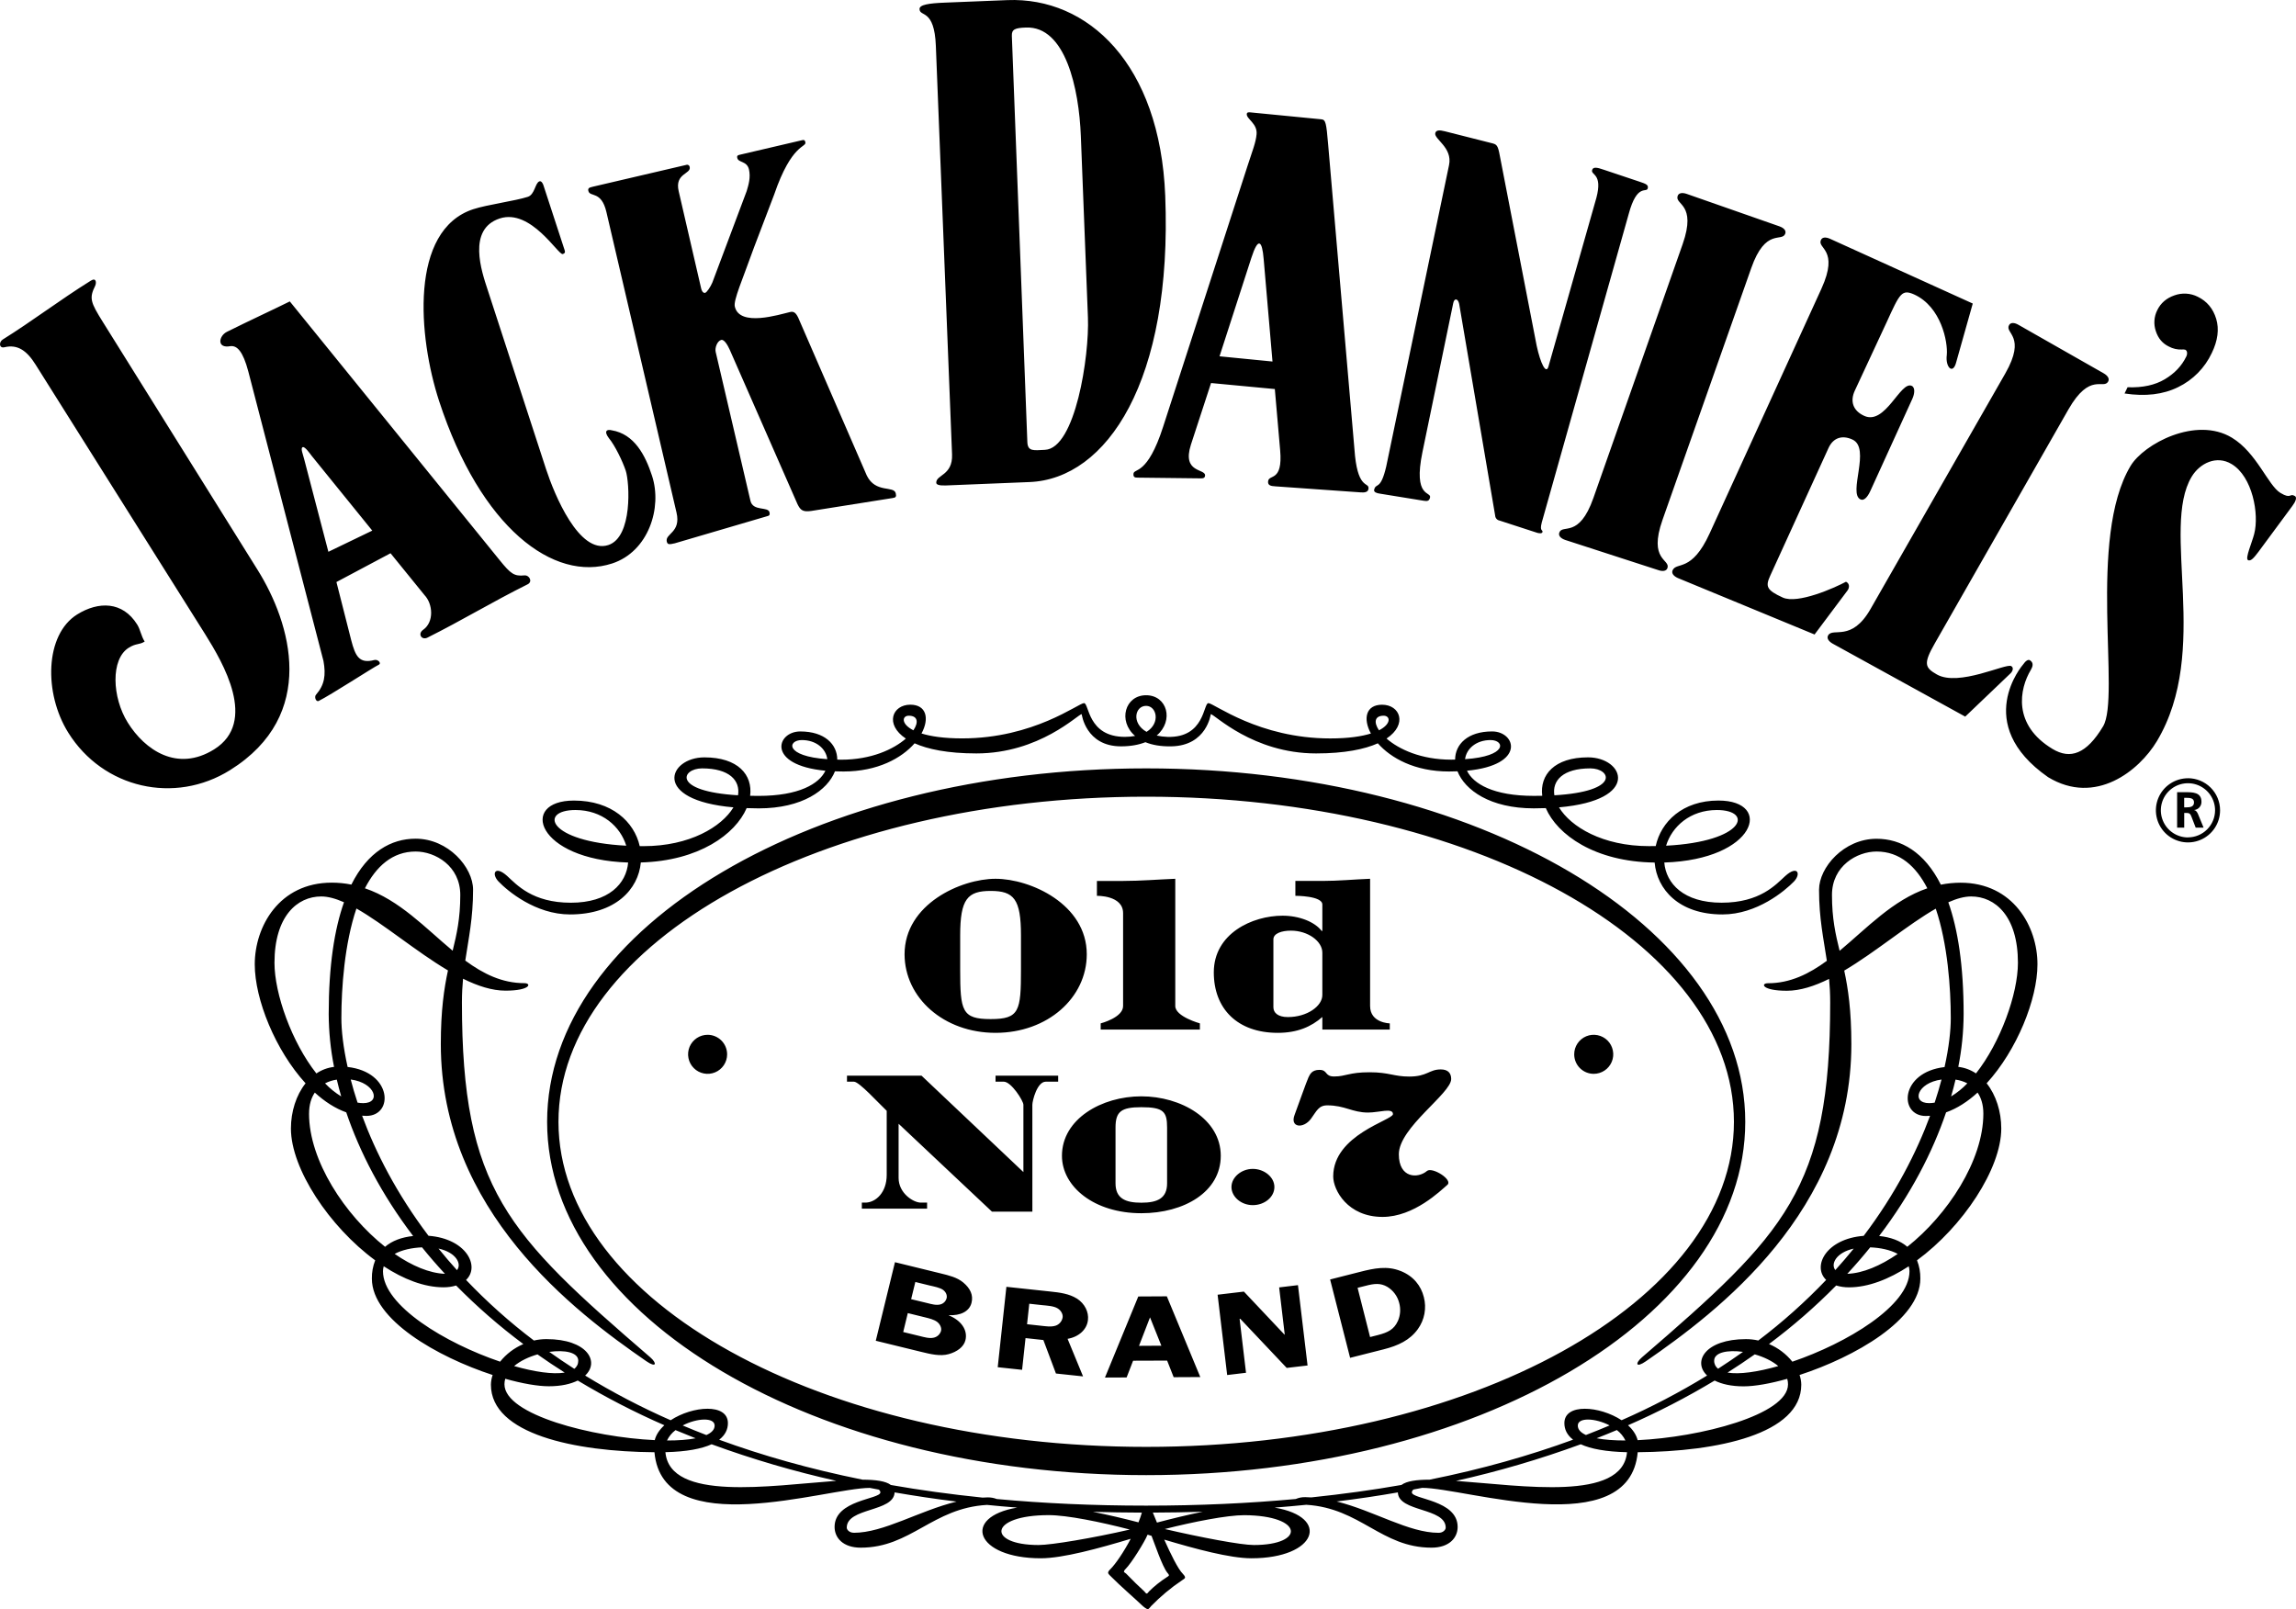 <svg width="117" height="82" viewBox="0 0 117 82" fill="none" xmlns="http://www.w3.org/2000/svg">
<path d="M58.41 39.156C41.547 39.156 27.88 47.222 27.88 57.167C27.88 67.112 41.546 75.172 58.41 75.172C75.274 75.172 88.935 67.109 88.935 57.167C88.935 47.224 75.268 39.156 58.41 39.156ZM88.358 57.167C88.358 66.313 74.95 73.732 58.411 73.732C41.871 73.732 28.459 66.313 28.459 57.167C28.459 48.021 41.867 40.599 58.411 40.599C74.954 40.599 88.358 48.014 88.358 57.167ZM46.16 37.638C45.535 38.182 44.403 38.714 42.863 38.714C42.793 38.714 42.733 38.711 42.666 38.709C42.662 37.932 42.026 37.274 40.78 37.274C39.569 37.274 39.034 38.988 42.061 39.276C41.748 39.937 40.725 40.558 38.658 40.558C38.508 40.558 38.365 40.558 38.226 40.553C38.361 39.491 37.613 38.595 35.896 38.595C34.062 38.595 33.172 40.775 37.375 41.142C36.777 42.131 35.151 43.119 32.793 43.119C32.726 43.119 32.664 43.119 32.599 43.117C32.321 41.883 31.179 40.796 29.248 40.796C26.436 40.796 27.32 43.805 32.009 43.954C31.919 45.021 31.031 46.002 29.089 46.002C27.123 46.002 26.327 45.078 25.843 44.639C25.221 44.078 25.027 44.526 25.403 44.92C25.864 45.4 27.285 46.599 29.047 46.599C31.364 46.599 32.532 45.313 32.655 43.951C35.623 43.869 37.473 42.511 38.048 41.181C38.244 41.189 38.446 41.194 38.66 41.194C40.891 41.194 42.17 40.261 42.548 39.306C42.689 39.312 42.832 39.315 42.984 39.315C44.724 39.315 45.946 38.633 46.607 37.879C47.279 38.18 48.292 38.394 49.754 38.394C52.977 38.394 54.94 36.392 55.121 36.392C55.121 36.392 55.322 38.033 57.124 38.033C57.628 38.033 58.036 37.952 58.368 37.822C58.712 37.962 59.151 38.045 59.696 38.033C61.498 37.996 61.699 36.392 61.699 36.392C61.881 36.392 63.839 38.394 67.066 38.394C68.525 38.394 69.54 38.18 70.212 37.879C70.874 38.632 72.094 39.315 73.835 39.315C73.987 39.315 74.131 39.311 74.271 39.305C74.648 40.261 75.928 41.193 78.159 41.193C78.374 41.193 78.575 41.188 78.771 41.181C79.356 42.534 81.258 43.916 84.317 43.955C84.434 45.315 85.549 46.599 87.771 46.599C89.533 46.599 90.953 45.399 91.418 44.92C91.793 44.524 91.597 44.078 90.976 44.639C90.492 45.077 89.695 46.001 87.73 46.001C85.788 46.001 84.899 45.019 84.809 43.954C89.499 43.804 90.382 40.795 87.57 40.795C85.734 40.795 84.641 41.882 84.372 43.114C84.258 43.114 84.144 43.118 84.026 43.118C81.667 43.118 80.042 42.131 79.444 41.142C83.646 40.775 82.757 38.594 80.924 38.594C79.203 38.594 78.456 39.492 78.59 40.552C78.449 40.555 78.309 40.557 78.158 40.557C76.09 40.557 75.069 39.936 74.755 39.275C77.781 38.987 77.247 37.273 76.036 37.273C74.789 37.273 74.153 37.931 74.15 38.708C74.083 38.708 74.023 38.712 73.952 38.712C72.414 38.712 71.282 38.182 70.656 37.636C71.747 36.906 71.341 35.912 70.427 35.912C69.609 35.912 69.442 36.614 69.859 37.379C69.394 37.525 68.727 37.63 67.785 37.63C64.14 37.63 61.858 35.831 61.577 35.831C61.316 35.831 61.397 37.609 59.492 37.551C59.308 37.546 59.124 37.523 58.944 37.483C59.837 36.719 59.477 35.429 58.403 35.429C57.33 35.429 56.952 36.739 57.842 37.503C57.67 37.535 57.496 37.55 57.322 37.55C55.42 37.55 55.502 35.83 55.24 35.83C54.959 35.83 52.678 37.628 49.033 37.628C48.091 37.628 47.423 37.523 46.958 37.377C47.374 36.612 47.206 35.91 46.388 35.91C45.474 35.913 45.068 36.911 46.16 37.638ZM29.325 41.278C30.687 41.278 31.614 42.12 31.912 43.096C27.893 42.889 27.451 41.278 29.325 41.278ZM37.608 40.527C34.211 40.326 34.731 39.156 35.776 39.156C37.171 39.156 37.731 39.776 37.609 40.527H37.608ZM40.859 37.713C41.592 37.713 42.09 38.154 42.158 38.687C39.975 38.539 40.131 37.713 40.86 37.713H40.859ZM87.487 41.278C89.365 41.278 88.921 42.889 84.901 43.096C85.199 42.122 86.126 41.278 87.488 41.278H87.487ZM81.042 39.156C82.086 39.156 82.608 40.329 79.208 40.528C79.086 39.776 79.646 39.156 81.042 39.156ZM75.956 37.713C76.684 37.713 76.842 38.539 74.657 38.687C74.725 38.153 75.224 37.713 75.956 37.713ZM70.509 36.472C70.843 36.472 70.922 36.883 70.271 37.216C69.993 36.806 70.052 36.472 70.509 36.472ZM58.403 35.97C58.94 35.97 59.151 36.846 58.426 37.295C57.638 36.846 57.84 35.97 58.403 35.97V35.97ZM46.308 36.472C46.764 36.472 46.823 36.806 46.545 37.216C45.894 36.883 45.973 36.472 46.308 36.472ZM36.059 52.733C35.862 52.733 35.67 52.791 35.506 52.9C35.343 53.01 35.215 53.165 35.139 53.346C35.064 53.528 35.044 53.728 35.083 53.921C35.121 54.114 35.215 54.291 35.355 54.43C35.493 54.57 35.671 54.664 35.864 54.703C36.057 54.742 36.257 54.722 36.438 54.647C36.62 54.572 36.776 54.444 36.885 54.281C36.995 54.117 37.053 53.925 37.053 53.729C37.053 53.465 36.948 53.212 36.762 53.025C36.575 52.838 36.322 52.733 36.058 52.733H36.059ZM81.211 54.722C81.408 54.722 81.6 54.664 81.764 54.555C81.928 54.446 82.056 54.291 82.132 54.109C82.208 53.928 82.228 53.727 82.189 53.534C82.151 53.341 82.057 53.164 81.918 53.024C81.778 52.885 81.601 52.79 81.408 52.752C81.215 52.713 81.014 52.733 80.832 52.808C80.65 52.884 80.495 53.011 80.386 53.175C80.276 53.339 80.218 53.532 80.219 53.729C80.219 53.992 80.323 54.244 80.509 54.43C80.695 54.616 80.947 54.721 81.21 54.722H81.211ZM50.731 52.633C53.386 52.633 55.38 50.845 55.38 48.629C55.38 46.076 52.507 44.782 50.731 44.782C48.968 44.782 46.095 46.076 46.095 48.629C46.098 50.845 48.09 52.633 50.731 52.633ZM48.929 47.67C48.929 45.809 49.304 45.401 50.483 45.401C51.662 45.401 52.027 45.809 52.027 47.67V49.392C52.027 51.52 51.952 51.932 50.483 51.932C49.013 51.932 48.929 51.52 48.929 49.392V47.67ZM57.241 44.893H55.897V45.651C55.897 45.651 57.231 45.615 57.231 46.534V51.266C57.231 51.859 56.089 52.15 56.089 52.15V52.466H61.144V52.15C61.144 52.15 59.89 51.806 59.89 51.266V44.782C59.011 44.817 58.126 44.892 57.241 44.892V44.893ZM65.111 52.633C66.117 52.633 66.823 52.318 67.384 51.825V52.466H70.821V52.15C70.821 52.15 69.818 52.136 69.818 51.266V44.782C69.006 44.814 68.194 44.892 67.384 44.892H66.01V45.65C66.01 45.65 67.384 45.645 67.384 46.094V47.44H67.35C67 46.978 66.205 46.663 65.359 46.663C63.814 46.663 61.853 47.572 61.853 49.552C61.853 51.408 63.06 52.633 65.111 52.633V52.633ZM64.89 47.869C64.89 47.565 65.311 47.425 65.784 47.425C66.647 47.425 67.384 47.96 67.384 48.548V50.706C67.384 51.267 66.615 51.829 65.627 51.829C65.123 51.829 64.89 51.61 64.89 51.33V47.869ZM52.607 56.298C52.607 56.097 52.848 55.122 53.288 55.122H53.922V54.816H50.731V55.122H51.152C51.532 55.122 52.151 56.097 52.151 56.298V59.728L46.96 54.816H43.161V55.122H43.516C43.783 55.122 44.776 56.221 45.185 56.606V59.874C45.185 60.766 44.635 61.267 44.121 61.284H43.918V61.591H47.243V61.284H46.9C46.522 61.267 45.791 60.797 45.791 60.026V57.266L50.549 61.745H52.608L52.607 56.298ZM54.115 58.898C54.115 60.468 55.748 61.825 58.16 61.825C60.336 61.825 62.208 60.742 62.208 58.898C62.208 57.027 60.183 55.868 58.16 55.868C56.137 55.868 54.115 57.023 54.115 58.898V58.898ZM59.473 57.463V60.301C59.473 61.075 58.969 61.289 58.16 61.289C57.351 61.289 56.845 61.075 56.845 60.301V57.462C56.845 56.646 57.13 56.422 58.16 56.422C59.289 56.422 59.473 56.646 59.473 57.462V57.463ZM64.941 60.489C64.941 59.983 64.422 59.566 63.839 59.566C63.256 59.566 62.753 59.994 62.753 60.489C62.753 60.983 63.243 61.413 63.839 61.413C64.435 61.413 64.941 61.006 64.941 60.489ZM67.988 54.857C67.486 54.857 67.674 54.52 67.234 54.52C66.842 54.52 66.755 54.751 66.678 54.9C66.601 55.05 66.062 56.577 65.976 56.797C65.71 57.467 66.42 57.536 66.806 57.01C67.094 56.616 67.195 56.328 67.635 56.328C68.54 56.328 68.901 56.695 69.719 56.695C70.277 56.695 70.983 56.435 70.983 56.775C70.983 57.083 67.938 57.82 67.938 59.95C67.938 60.652 68.68 62.013 70.452 62.013C72.059 62.013 73.414 60.67 73.752 60.382C74.061 60.121 72.977 59.449 72.716 59.672C72.25 60.068 71.282 60.046 71.282 58.821C71.282 57.458 73.95 55.723 73.95 54.985C73.95 54.698 73.799 54.497 73.419 54.497C72.817 54.497 72.74 54.861 71.809 54.861C71.033 54.861 70.78 54.642 69.797 54.642C68.735 54.641 68.59 54.856 67.988 54.856V54.857ZM49.084 65.354C48.771 65.092 48.345 64.992 47.937 64.892L45.606 64.321L44.628 68.324L46.96 68.894C47.407 69.003 47.916 69.128 48.348 69.004C48.762 68.888 49.111 68.645 49.197 68.295C49.324 67.775 48.977 67.289 48.355 67.032V67.021C48.927 67.048 49.398 66.841 49.508 66.386C49.603 66.006 49.452 65.661 49.084 65.354ZM47.954 67.819C47.929 67.905 47.881 67.984 47.815 68.045C47.749 68.106 47.667 68.149 47.579 68.167C47.365 68.22 47.087 68.138 46.868 68.084L46.026 67.879L46.26 66.915L47.155 67.135C47.351 67.184 47.595 67.243 47.751 67.36C47.906 67.476 47.99 67.667 47.954 67.818V67.819ZM48.234 66.165C48.214 66.238 48.175 66.305 48.12 66.359C48.066 66.412 47.999 66.451 47.925 66.471C47.716 66.528 47.47 66.46 47.258 66.405L46.43 66.205L46.644 65.329L47.381 65.51C47.584 65.557 47.909 65.617 48.066 65.738C48.216 65.856 48.273 66.017 48.237 66.164L48.234 66.165ZM54.876 66.174C54.484 65.928 54.004 65.865 53.53 65.816L51.284 65.575L50.842 69.672L52.084 69.805L52.259 68.188L53.168 68.287L53.809 69.993L55.191 70.14L54.402 68.226C54.992 68.126 55.391 67.735 55.44 67.267C55.487 66.867 55.287 66.44 54.878 66.173L54.876 66.174ZM53.79 67.556C53.556 67.633 53.275 67.582 53.021 67.556L52.337 67.481L52.45 66.437L53.101 66.508C53.335 66.532 53.696 66.548 53.894 66.674C54.062 66.775 54.169 66.962 54.151 67.125C54.137 67.223 54.096 67.316 54.032 67.391C53.969 67.468 53.886 67.524 53.792 67.556L53.79 67.556ZM58.005 66.068L56.307 70.199L57.41 70.194L57.741 69.341L59.475 69.335L59.808 70.181L61.165 70.174L59.46 66.06L58.005 66.068ZM58.042 68.583L58.603 67.132L59.181 68.576L58.042 68.583ZM65.183 65.605L65.468 68.01H65.454L63.387 65.819L62.047 65.978L62.534 70.071L63.495 69.956L63.168 67.209L63.201 67.204L65.568 69.708L66.631 69.584L66.142 65.49L65.183 65.605ZM71.363 64.766C70.689 64.497 70.037 64.625 69.287 64.818L67.78 65.201L68.799 69.194L70.509 68.761C71.246 68.574 71.85 68.293 72.254 67.726C72.421 67.493 72.535 67.227 72.587 66.946C72.639 66.665 72.629 66.375 72.556 66.099C72.413 65.523 72.029 65.026 71.365 64.765L71.363 64.766ZM71.23 67.323C71.039 67.744 70.732 67.901 70.226 68.031L69.817 68.135L69.18 65.626L69.597 65.522C70.029 65.41 70.346 65.371 70.698 65.578C70.996 65.76 71.211 66.05 71.298 66.387C71.385 66.697 71.362 67.028 71.232 67.322L71.23 67.323ZM99.904 44.982C99.568 44.983 99.232 45.016 98.902 45.082C98.066 43.414 96.869 42.743 95.626 42.743C93.957 42.743 92.695 44.205 92.695 45.342C92.695 46.807 92.926 47.836 93.093 48.962C92.189 49.626 91.231 50.105 90.093 50.105C89.71 50.105 89.78 50.488 91.054 50.488C91.737 50.488 92.464 50.251 93.207 49.884C93.242 50.255 93.263 50.648 93.263 51.079C93.263 60.589 90.97 62.88 83.672 69.168C83.308 69.483 83.361 69.723 83.871 69.37C87.497 66.867 94.342 61.719 94.342 53.21C94.342 51.486 94.175 50.373 93.979 49.461C95.593 48.503 97.238 47.105 98.643 46.305C99.247 48.094 99.408 50.332 99.408 51.891C99.408 52.504 99.318 53.356 99.091 54.377C96.809 54.641 96.751 56.87 98.14 56.87C98.211 56.87 98.28 56.865 98.353 56.86C97.669 58.711 96.596 60.83 94.97 62.978C93.045 63.127 92.337 64.538 93.058 65.224C91.99 66.344 90.834 67.377 89.6 68.311C89.393 68.265 89.181 68.241 88.97 68.241C86.896 68.241 86.237 69.387 86.991 70.096C85.592 70.953 84.136 71.714 82.633 72.374C81.522 71.642 79.718 71.497 79.718 72.522C79.718 72.84 79.854 73.131 80.161 73.365C77.971 74.167 75.545 74.862 72.85 75.403C72.181 75.403 71.672 75.476 71.416 75.672C69.96 75.928 68.428 76.139 66.821 76.307C66.722 76.301 66.622 76.294 66.522 76.294C66.353 76.289 66.184 76.321 66.029 76.388C63.654 76.607 61.115 76.726 58.4 76.726C55.694 76.726 53.163 76.608 50.794 76.389C50.643 76.33 50.481 76.302 50.319 76.306C50.236 76.306 50.154 76.313 50.071 76.317C48.435 76.149 46.877 75.935 45.397 75.674C45.14 75.476 44.628 75.405 43.953 75.403C41.261 74.861 38.837 74.169 36.648 73.367C36.956 73.13 37.093 72.84 37.093 72.522C37.093 71.496 35.285 71.642 34.175 72.375C32.673 71.715 31.217 70.954 29.818 70.098C30.578 69.389 29.921 68.24 27.842 68.24C27.628 68.241 27.416 68.265 27.207 68.312C25.973 67.378 24.817 66.345 23.75 65.225C24.476 64.537 23.766 63.12 21.835 62.974C20.209 60.825 19.135 58.707 18.452 56.855C18.524 56.861 18.596 56.866 18.669 56.866C20.066 56.866 20.002 54.631 17.714 54.372C17.486 53.352 17.396 52.501 17.396 51.886C17.396 50.326 17.558 48.086 18.163 46.297C19.567 47.095 21.213 48.496 22.828 49.453C22.631 50.365 22.463 51.479 22.463 53.206C22.463 61.715 29.309 66.863 32.934 69.365C33.449 69.719 33.495 69.478 33.133 69.164C25.837 62.876 23.539 60.584 23.539 51.075C23.539 50.642 23.561 50.248 23.596 49.875C24.342 50.245 25.072 50.483 25.758 50.483C27.03 50.483 27.101 50.101 26.72 50.101C25.578 50.101 24.617 49.618 23.71 48.951C23.877 47.828 24.107 46.799 24.107 45.337C24.107 44.2 22.846 42.739 21.177 42.739C19.936 42.739 18.74 43.409 17.905 45.078C17.576 45.012 17.242 44.979 16.907 44.979C14.223 44.979 12.982 47.22 12.982 49.142C12.982 50.931 14.036 53.526 15.571 55.205C15.091 55.806 14.825 56.651 14.825 57.509C14.825 59.56 16.786 62.515 19.119 64.226C19.002 64.522 18.945 64.839 18.95 65.157C18.95 67.253 22.299 69.152 25.104 70.069C25.048 70.228 25.019 70.395 25.016 70.563C25.016 73.081 29.288 73.975 33.35 74.005C33.762 78.614 42.104 75.83 44.322 75.822C44.474 75.851 44.624 75.88 44.777 75.909C44.802 75.923 44.823 75.943 44.838 75.968C44.853 75.992 44.862 76.02 44.863 76.049C44.863 76.408 42.529 76.427 42.529 77.812C42.529 78.368 42.962 78.868 43.861 78.868C46.42 78.868 47.515 76.848 50.295 76.689C50.801 76.74 51.315 76.786 51.836 76.826C48.981 77.308 49.707 79.409 53.039 79.409C54.163 79.409 56.008 78.9 57.62 78.416C57.262 79.094 56.845 79.705 56.581 79.966C56.534 80.007 56.467 80.086 56.467 80.147C56.467 80.208 56.582 80.307 56.646 80.369C57.096 80.823 57.796 81.427 58.206 81.816C58.266 81.875 58.421 82 58.487 82C58.553 82 58.605 81.898 58.663 81.84C59.137 81.354 59.66 80.918 60.224 80.538C60.3 80.486 60.388 80.442 60.388 80.385C60.388 80.328 60.322 80.247 60.276 80.201C60.035 79.967 59.656 79.194 59.328 78.458C60.906 78.928 62.675 79.409 63.768 79.409C67.101 79.409 67.824 77.309 64.952 76.827C65.497 76.784 66.036 76.737 66.566 76.683C69.327 76.852 70.391 78.868 72.948 78.868C73.846 78.868 74.279 78.368 74.279 77.812C74.279 76.427 71.946 76.409 71.946 76.049C71.947 76.019 71.956 75.989 71.972 75.964C71.988 75.938 72.011 75.918 72.037 75.903C72.184 75.876 72.329 75.848 72.474 75.82C74.674 75.82 83.042 78.621 83.455 74.004C87.52 73.974 91.79 73.08 91.79 70.562C91.787 70.394 91.758 70.227 91.703 70.068C94.508 69.153 97.857 67.254 97.857 65.156C97.862 64.837 97.804 64.52 97.688 64.224C100.02 62.512 101.981 59.559 101.981 57.508C101.981 56.649 101.715 55.805 101.236 55.204C102.771 53.525 103.825 50.93 103.825 49.141C103.83 47.224 102.588 44.982 99.904 44.982ZM93.743 48.453C93.535 47.606 93.354 46.809 93.354 45.606C93.354 44.129 94.629 43.393 95.628 43.393C96.815 43.393 97.64 44.156 98.213 45.267C96.46 45.866 95.129 47.299 93.743 48.453V48.453ZM21.181 43.393C22.181 43.393 23.455 44.129 23.455 45.606C23.455 46.806 23.274 47.602 23.067 48.448C21.681 47.294 20.351 45.861 18.596 45.267C19.167 44.155 19.994 43.393 21.181 43.393ZM36.416 72.647C36.416 72.851 36.262 73.01 35.995 73.129C35.583 72.971 35.182 72.807 34.788 72.641C35.516 72.26 36.416 72.216 36.416 72.647ZM34.423 72.878C34.759 73.019 35.101 73.158 35.447 73.294C35.05 73.372 34.55 73.407 33.989 73.406C34.09 73.198 34.239 73.017 34.423 72.878V72.878ZM29.467 69.341C29.468 69.421 29.451 69.5 29.416 69.572C29.38 69.643 29.329 69.706 29.265 69.754C28.824 69.471 28.399 69.183 27.991 68.891C28.778 68.78 29.467 68.914 29.467 69.341V69.341ZM27.389 69.019C27.835 69.334 28.297 69.643 28.776 69.946C28.178 70.046 27.247 69.913 26.199 69.614C26.514 69.349 26.944 69.147 27.389 69.019V69.019ZM23.286 64.726C22.956 64.36 22.642 63.993 22.346 63.626C23.251 63.824 23.544 64.418 23.286 64.726V64.726ZM22.673 64.913C21.886 64.883 20.992 64.506 20.112 63.898C20.49 63.691 20.999 63.585 21.506 63.564C21.87 64.016 22.259 64.466 22.673 64.912V64.913ZM18.512 56.216C18.414 56.215 18.317 56.206 18.22 56.189C18.085 55.781 17.969 55.388 17.871 55.01C19.131 55.175 19.435 56.215 18.512 56.215V56.216ZM13.987 49.067C13.987 46.686 15.149 45.683 16.368 45.683C16.721 45.683 17.111 45.794 17.529 45.978C17.043 47.349 16.75 49.211 16.75 51.676C16.755 52.58 16.846 53.481 17.022 54.368C16.699 54.406 16.391 54.52 16.122 54.702C14.871 53.118 13.987 50.648 13.987 49.066V49.067ZM17.387 55.872C17.085 55.687 16.808 55.463 16.564 55.207C16.751 55.111 16.954 55.046 17.163 55.017C17.23 55.298 17.303 55.583 17.387 55.871V55.872ZM15.749 56.754C15.749 56.29 15.863 55.943 16.042 55.678C16.541 56.134 17.081 56.484 17.644 56.685C18.332 58.714 19.442 60.867 21.053 62.986C20.472 63.047 19.982 63.227 19.622 63.536C17.577 61.914 15.748 59.145 15.748 56.753L15.749 56.754ZM19.516 64.78C19.516 64.695 19.529 64.61 19.554 64.528C20.56 65.187 21.616 65.6 22.6 65.6C22.818 65.602 23.034 65.571 23.243 65.509C24.307 66.589 25.452 67.587 26.668 68.493C26.205 68.69 25.798 68.998 25.484 69.39C22.711 68.45 19.516 66.539 19.516 64.78ZM33.368 73.388C30.201 73.243 25.706 72.099 25.706 70.541C25.706 70.446 25.72 70.352 25.747 70.261C26.619 70.506 27.404 70.643 27.969 70.643C28.601 70.643 29.086 70.527 29.441 70.351C30.862 71.206 32.336 71.967 33.855 72.63C33.609 72.854 33.433 73.109 33.364 73.39L33.368 73.388ZM33.913 74.002C34.989 73.977 35.754 73.83 36.263 73.599C38.338 74.359 40.46 74.981 42.617 75.463C39.226 75.709 34.138 76.522 33.908 74.004L33.913 74.002ZM43.51 78.108C43.279 78.108 43.149 77.951 43.149 77.849C43.149 76.817 45.55 77.062 45.587 76.052C46.609 76.228 47.659 76.386 48.745 76.52C46.813 76.994 45.038 78.11 43.505 78.11L43.51 78.108ZM52.923 78.733C50.281 78.733 50.36 77.21 53.443 77.21C54.371 77.21 56.077 77.556 57.573 77.945C55.695 78.378 53.581 78.733 52.923 78.733ZM55.691 77.041C56.508 77.066 57.34 77.08 58.188 77.082C58.141 77.242 58.083 77.41 58.015 77.578C57.283 77.388 56.483 77.196 55.692 77.041L55.691 77.041ZM59.487 80.147C59.513 80.179 59.566 80.229 59.566 80.276C59.566 80.311 59.505 80.34 59.45 80.378C59.127 80.586 58.827 80.826 58.553 81.096C58.513 81.134 58.478 81.207 58.433 81.207C58.388 81.207 58.357 81.134 58.312 81.096C58.032 80.836 57.722 80.542 57.386 80.191C57.343 80.148 57.273 80.126 57.273 80.088C57.283 80.038 57.311 79.993 57.35 79.961C57.654 79.666 58.333 78.562 58.467 78.23L58.478 78.205L58.681 78.267C58.828 78.636 59.226 79.825 59.487 80.147V80.147ZM58.957 77.59C58.868 77.377 58.796 77.201 58.747 77.081C59.61 77.078 60.46 77.064 61.291 77.037C60.502 77.196 59.698 77.395 58.957 77.59V77.59ZM63.892 78.733C63.237 78.733 61.215 78.35 59.356 77.918C60.835 77.544 62.529 77.212 63.411 77.212C66.456 77.236 66.513 78.733 63.892 78.733ZM73.671 77.851C73.671 77.953 73.54 78.111 73.31 78.111C71.782 78.111 70.031 76.993 68.115 76.514C69.187 76.382 70.225 76.228 71.232 76.052C71.266 77.065 73.671 76.818 73.671 77.851V77.851ZM98.303 56.215C97.383 56.215 97.684 55.179 98.937 55.012C98.838 55.386 98.722 55.781 98.587 56.19C98.493 56.206 98.398 56.214 98.303 56.215V56.215ZM95.303 63.564C95.812 63.584 96.324 63.69 96.703 63.898C95.821 64.506 94.925 64.885 94.135 64.913C94.548 64.466 94.938 64.016 95.303 63.563V63.564ZM94.461 63.629C94.166 63.994 93.854 64.358 93.525 64.722C93.276 64.413 93.568 63.828 94.46 63.629L94.461 63.629ZM89.421 69.018C89.869 69.146 90.302 69.348 90.618 69.615C89.566 69.915 88.63 70.048 88.033 69.946C88.511 69.642 88.974 69.332 89.42 69.017L89.421 69.018ZM88.82 68.89C88.411 69.181 87.988 69.468 87.55 69.751C87.487 69.703 87.436 69.641 87.401 69.57C87.367 69.499 87.349 69.421 87.351 69.341C87.35 68.915 88.034 68.781 88.819 68.89L88.82 68.89ZM82.829 73.406C82.264 73.406 81.761 73.371 81.362 73.293C81.711 73.156 82.054 73.017 82.392 72.874C82.577 73.015 82.727 73.197 82.829 73.406L82.829 73.406ZM82.023 72.639C81.629 72.806 81.228 72.966 80.817 73.127C80.555 73.008 80.402 72.85 80.402 72.647C80.402 72.217 81.298 72.26 82.023 72.639L82.023 72.639ZM74.194 75.465C76.352 74.983 78.476 74.36 80.553 73.599C81.062 73.833 81.829 73.979 82.91 74.004C82.679 76.525 77.58 75.707 74.193 75.465L74.194 75.465ZM83.451 73.39C83.382 73.11 83.204 72.852 82.961 72.631C84.48 71.968 85.954 71.207 87.375 70.352C87.73 70.53 88.217 70.647 88.852 70.647C89.416 70.647 90.201 70.51 91.074 70.264C91.101 70.355 91.115 70.45 91.114 70.545C91.114 72.101 86.617 73.245 83.45 73.39L83.451 73.39ZM91.335 69.391C91.019 68.997 90.611 68.688 90.145 68.491C91.361 67.585 92.505 66.588 93.569 65.508C93.78 65.572 93.998 65.603 94.218 65.602C95.201 65.602 96.259 65.189 97.266 64.529C97.29 64.611 97.303 64.697 97.304 64.782C97.303 66.539 94.105 68.45 91.334 69.391L91.335 69.391ZM97.195 63.536C96.834 63.226 96.342 63.045 95.758 62.985C97.37 60.867 98.48 58.714 99.169 56.685C99.734 56.485 100.274 56.134 100.774 55.677C100.954 55.942 101.068 56.289 101.068 56.753C101.067 59.145 99.238 61.915 97.194 63.535L97.195 63.536ZM99.425 55.874C99.509 55.585 99.584 55.299 99.65 55.016C99.86 55.045 100.063 55.109 100.252 55.206C100.006 55.464 99.728 55.688 99.424 55.874L99.425 55.874ZM100.694 54.701C100.424 54.519 100.115 54.404 99.791 54.367C99.968 53.48 100.059 52.579 100.063 51.675C100.063 49.212 99.769 47.35 99.283 45.98C99.705 45.793 100.094 45.683 100.448 45.683C101.671 45.683 102.83 46.685 102.83 49.066C102.829 50.648 101.943 53.117 100.693 54.7L100.694 54.701ZM111.808 41.285V41.278C111.912 41.269 112.009 41.221 112.078 41.143C112.148 41.066 112.185 40.965 112.183 40.86C112.183 40.358 111.719 40.37 111.331 40.37H110.942V42.175H111.304V41.426H111.421C111.571 41.426 111.618 41.476 111.671 41.613L111.888 42.175H112.291L112.002 41.473C111.963 41.389 111.905 41.29 111.808 41.284L111.808 41.285ZM111.421 41.144H111.302V40.657H111.421C111.602 40.657 111.803 40.672 111.803 40.891C111.802 41.117 111.598 41.142 111.42 41.142L111.421 41.144ZM111.493 39.659C111.17 39.66 110.853 39.756 110.585 39.936C110.316 40.116 110.107 40.371 109.983 40.67C109.86 40.969 109.828 41.298 109.892 41.615C109.955 41.932 110.111 42.223 110.34 42.452C110.569 42.68 110.861 42.835 111.178 42.898C111.496 42.961 111.824 42.928 112.123 42.804C112.422 42.68 112.677 42.47 112.856 42.201C113.036 41.932 113.131 41.615 113.131 41.292C113.131 40.858 112.958 40.442 112.65 40.135C112.343 39.829 111.926 39.657 111.492 39.657L111.493 39.659ZM111.493 42.675C111.22 42.674 110.953 42.593 110.726 42.441C110.499 42.289 110.322 42.074 110.218 41.821C110.113 41.569 110.086 41.292 110.139 41.024C110.193 40.756 110.324 40.51 110.518 40.317C110.711 40.124 110.957 39.992 111.225 39.939C111.492 39.886 111.77 39.913 112.022 40.017C112.275 40.122 112.491 40.299 112.643 40.526C112.794 40.752 112.876 41.019 112.876 41.292C112.875 41.658 112.729 42.009 112.469 42.268C112.21 42.527 111.858 42.672 111.492 42.672L111.493 42.675ZM31.194 28.714C33.044 28.11 33.757 25.873 33.228 24.251C32.886 23.207 32.33 22.114 31.165 21.926C30.941 21.865 30.749 21.959 31.025 22.324C31.343 22.707 31.727 23.508 31.889 23.993C32.082 24.587 32.246 27.369 30.999 27.775C29.508 28.262 28.25 25.202 27.828 23.913L24.844 14.751C24.549 13.85 23.797 11.68 25.465 11.133C27.054 10.614 28.456 13.019 28.675 12.946C28.748 12.922 28.821 12.894 28.773 12.749L27.688 9.428C27.653 9.331 27.583 9.212 27.49 9.241C27.267 9.315 27.256 9.914 26.897 10.03C26.261 10.238 24.826 10.429 24.119 10.66C20.849 11.729 21.311 17.175 22.375 20.434C24.492 26.906 28.22 29.684 31.194 28.714ZM116.947 25.28C116.666 25.11 116.77 25.459 116.206 25.118C115.576 24.738 114.997 23.067 113.734 22.305C111.903 21.196 109.241 22.623 108.57 23.743C106.36 27.431 108.071 35.511 107.169 37.015C106.322 38.428 105.499 38.712 104.592 38.165C102.551 36.934 102.902 35.111 103.489 34.134C103.576 33.986 103.655 33.776 103.438 33.645C103.344 33.59 103.217 33.683 103.09 33.867C103.09 33.867 100.461 36.877 104.367 39.604C106.784 41.069 109.006 39.276 109.911 37.77C112.676 33.152 110.095 26.944 111.681 24.297C112.091 23.612 112.948 23.179 113.723 23.651C114.783 24.29 115.134 26.201 114.869 27.212C114.758 27.648 114.401 28.451 114.55 28.539C114.7 28.628 114.878 28.394 115.084 28.125L116.813 25.785C116.973 25.574 117.064 25.35 116.947 25.28ZM92.819 14.707L87.121 27.18C86.203 29.192 85.436 28.614 85.233 29.061C85.166 29.211 85.28 29.357 85.499 29.456L92.467 32.333L94.152 30.082C94.264 29.918 94.239 29.724 94.069 29.645C93.489 29.957 91.605 30.795 90.847 30.451C90.02 30.073 89.957 29.885 90.204 29.344L93.179 22.827C93.416 22.312 93.865 22.155 94.396 22.399C95.355 22.836 94.151 25.152 94.812 25.452C94.976 25.528 95.156 25.35 95.304 25.031L97.449 20.325C97.568 20.066 97.6 19.746 97.418 19.663C96.844 19.398 96.077 21.684 94.997 21.192C94.41 20.925 94.276 20.435 94.513 19.917L96.143 16.414C96.813 14.943 96.913 14.724 97.551 15.01C98.918 15.637 99.267 17.426 99.205 18.088C99.122 18.71 99.522 19.124 99.689 18.444L100.528 15.468L93.265 12.173C93.047 12.073 92.859 12.079 92.792 12.229C92.585 12.678 93.735 12.695 92.819 14.706V14.707ZM70.312 25.155L72.556 25.519C72.754 25.555 72.832 25.513 72.871 25.359C72.957 25.025 71.995 25.403 72.486 23.034L74.054 15.447C74.11 15.171 74.301 15.213 74.357 15.486L76.19 26.27C76.193 26.332 76.217 26.392 76.258 26.439C76.299 26.486 76.355 26.517 76.416 26.528L78.344 27.155C78.457 27.181 78.578 27.194 78.601 27.116C78.635 26.985 78.442 27.097 78.566 26.624L82.996 10.905C83.421 9.324 83.903 9.847 83.966 9.6C84.013 9.419 83.872 9.369 83.559 9.263L81.731 8.651C81.357 8.518 81.174 8.502 81.131 8.669C81.063 8.935 81.678 8.837 81.349 10.08L78.907 18.676C78.784 19.102 78.498 18.508 78.307 17.624L76.478 8.195C76.347 7.494 76.33 7.377 76.074 7.31L73.626 6.69C73.351 6.621 73.182 6.622 73.139 6.783C73.063 7.085 74.028 7.515 73.841 8.409L70.639 23.774C70.349 25.02 70.119 24.577 70.024 24.954C69.994 25.08 70.156 25.134 70.312 25.155ZM63.564 8.478L59.269 21.753C58.468 24.245 57.79 23.85 57.76 24.139C57.746 24.294 57.807 24.346 57.97 24.34L61.199 24.377C61.315 24.377 61.395 24.361 61.408 24.237C61.444 23.866 60.216 24.128 60.687 22.66L61.713 19.519L64.963 19.826L65.235 22.954C65.375 24.579 64.656 24.146 64.62 24.529C64.6 24.722 64.734 24.773 64.994 24.784L69.318 25.09C69.534 25.109 69.718 25.087 69.736 24.903C69.772 24.549 69.234 24.963 69.05 23.237L67.677 7.331C67.587 6.282 67.558 6.101 67.337 6.08L63.733 5.728C63.646 5.719 63.541 5.71 63.533 5.809C63.509 6.06 64.087 6.296 64.032 6.844C63.996 7.266 63.815 7.7 63.564 8.478ZM64.394 13.199L64.844 18.423L62.145 18.157L63.765 13.146C64.113 12.066 64.316 12.249 64.394 13.199ZM47.689 2.333L48.515 23.157C48.556 24.24 47.694 24.186 47.71 24.603C47.713 24.694 47.85 24.753 48.206 24.738L52.463 24.565C56.394 24.41 59.751 19.434 59.378 9.975C59.113 3.245 55.426 -0.159 51.331 0.006L48.148 0.134C47.332 0.166 46.847 0.24 46.858 0.464C46.872 0.88 47.613 0.421 47.689 2.333ZM52.279 1.403C54.291 1.323 54.983 4.499 55.078 6.934L55.439 16.179C55.516 18.141 54.799 22.862 53.245 22.923C52.684 22.948 52.373 23.019 52.352 22.533L51.562 1.83C51.548 1.492 51.731 1.423 52.279 1.403ZM85.744 12.444L81.195 25.381C80.46 27.469 79.62 26.682 79.458 27.145C79.405 27.302 79.532 27.436 79.76 27.515L84.505 29.053C84.729 29.131 84.916 29.104 84.969 28.95C85.131 28.489 83.986 28.572 84.719 26.491L89.239 13.666C89.971 11.58 90.809 12.366 90.975 11.904C91.029 11.746 90.9 11.614 90.673 11.533L85.955 9.882C85.729 9.803 85.544 9.828 85.491 9.982C85.329 10.449 86.475 10.363 85.744 12.444V12.444ZM95.319 31.034C94.347 32.739 93.401 31.954 93.159 32.378C93.075 32.523 93.18 32.679 93.388 32.799L100.144 36.518L102.44 34.325C102.556 34.225 102.636 34.023 102.487 33.943C102.222 33.788 99.81 35.007 98.696 34.369C98.088 34.022 98 33.824 98.595 32.784L105.403 20.865C106.5 18.947 107.185 19.869 107.427 19.445C107.51 19.299 107.407 19.144 107.2 19.024L102.857 16.553C102.651 16.433 102.461 16.423 102.379 16.566C102.138 16.994 103.281 17.114 102.184 19.035L95.319 31.034ZM30.9 10.799L34.474 26.121C34.714 27.142 33.881 27.19 33.978 27.597C34.016 27.763 34.113 27.749 34.388 27.686L39.119 26.297C39.234 26.27 39.231 26.193 39.212 26.105C39.142 25.801 38.37 26.068 38.242 25.523L36.469 17.93C36.422 17.728 36.546 17.374 36.755 17.322C36.902 17.289 37.077 17.579 37.186 17.822L40.64 25.693C40.785 25.985 40.896 26.1 41.332 26.039L45.485 25.38C45.647 25.36 45.687 25.307 45.647 25.141C45.554 24.733 44.621 25.15 44.172 24.237L40.672 16.179C40.539 15.909 40.428 15.859 40.247 15.904C39.717 16.026 37.688 16.675 37.445 15.624C37.367 15.296 37.835 14.254 38.423 12.609L39.449 9.918C40.348 7.288 41.106 7.524 41.04 7.245C41.015 7.132 40.965 7.123 40.878 7.143L37.758 7.872C37.603 7.907 37.54 7.915 37.571 8.053C37.628 8.299 38.062 8.194 38.166 8.633C38.26 9.044 38.143 9.425 38.05 9.736L36.298 14.403C36.205 14.62 36.021 14.899 35.934 14.922C35.824 14.947 35.756 14.817 35.731 14.706L34.585 9.746C34.368 8.818 35.234 8.879 35.145 8.505C35.142 8.487 35.136 8.469 35.126 8.454C35.116 8.438 35.102 8.425 35.087 8.415C35.071 8.405 35.053 8.398 35.035 8.396C35.017 8.393 34.998 8.395 34.98 8.401L30.183 9.521C29.999 9.561 29.954 9.611 29.982 9.729C30.06 10.063 30.642 9.703 30.9 10.799ZM11.741 17.64C12.08 17.599 12.379 17.899 12.651 18.921L16.484 33.685C16.613 34.402 16.539 34.905 16.104 35.401C16 35.515 16.104 35.787 16.241 35.719C16.865 35.409 18.989 34.028 19.296 33.876C19.457 33.799 19.261 33.59 19.079 33.633C18.297 33.838 18.109 33.428 17.898 32.628L17.144 29.66L19.901 28.193L21.633 30.327C22.059 30.774 22.129 31.695 21.565 32.093C21.267 32.299 21.487 32.639 21.782 32.493C23.553 31.608 25.047 30.693 26.887 29.776C27.161 29.639 26.969 29.295 26.719 29.322C26.199 29.373 26.024 29.239 25.466 28.551L14.768 15.36C14.04 15.724 12.675 16.354 11.56 16.911C11.143 17.122 11.032 17.772 11.741 17.64ZM15.421 22.789C15.533 22.731 15.808 23.135 15.884 23.231L18.97 27.04L16.734 28.119L15.501 23.403C15.438 23.146 15.304 22.845 15.421 22.789ZM13.127 29.041L5.249 16.42C4.608 15.396 4.536 15.197 4.853 14.558C4.922 14.395 4.9 14.13 4.624 14.305C3.025 15.302 1.64 16.367 0.136 17.304C-0.06 17.428 -0.058 17.766 0.233 17.694C0.904 17.536 1.373 17.875 1.815 18.583L10.461 32.329C11.357 33.765 13.149 36.789 10.912 38.187C9.029 39.361 7.381 38.217 6.513 36.827C5.705 35.538 5.632 33.588 6.56 33.009C6.947 32.767 7.083 32.873 7.372 32.694C7.188 32.402 7.153 32.086 6.993 31.829C6.249 30.635 5.018 30.635 3.929 31.314C2.287 32.34 2.223 35.324 3.479 37.336C5.253 40.177 8.898 41.009 11.723 39.245C16.226 36.432 14.818 31.746 13.127 29.041H13.127ZM110.996 19.727C111.749 19.361 112.354 18.747 112.709 17.989C113.016 17.355 113.091 16.775 112.934 16.25C112.776 15.726 112.462 15.35 111.995 15.123C111.811 15.03 111.611 14.976 111.405 14.964C111.2 14.952 110.994 14.982 110.801 15.053C110.394 15.196 110.103 15.447 109.929 15.809C109.847 15.972 109.798 16.15 109.786 16.333C109.773 16.515 109.797 16.698 109.856 16.871C109.975 17.241 110.196 17.503 110.523 17.66C110.727 17.77 110.956 17.822 111.187 17.811C111.246 17.803 111.306 17.807 111.362 17.823C111.384 17.837 111.403 17.855 111.418 17.876C111.432 17.897 111.442 17.921 111.446 17.946C111.458 18.027 111.443 18.109 111.403 18.18C111.177 18.645 110.815 19.028 110.315 19.326C109.815 19.624 109.184 19.763 108.417 19.734L108.264 20.051C109.322 20.213 110.233 20.105 110.996 19.727Z" fill="black"/>
</svg>
